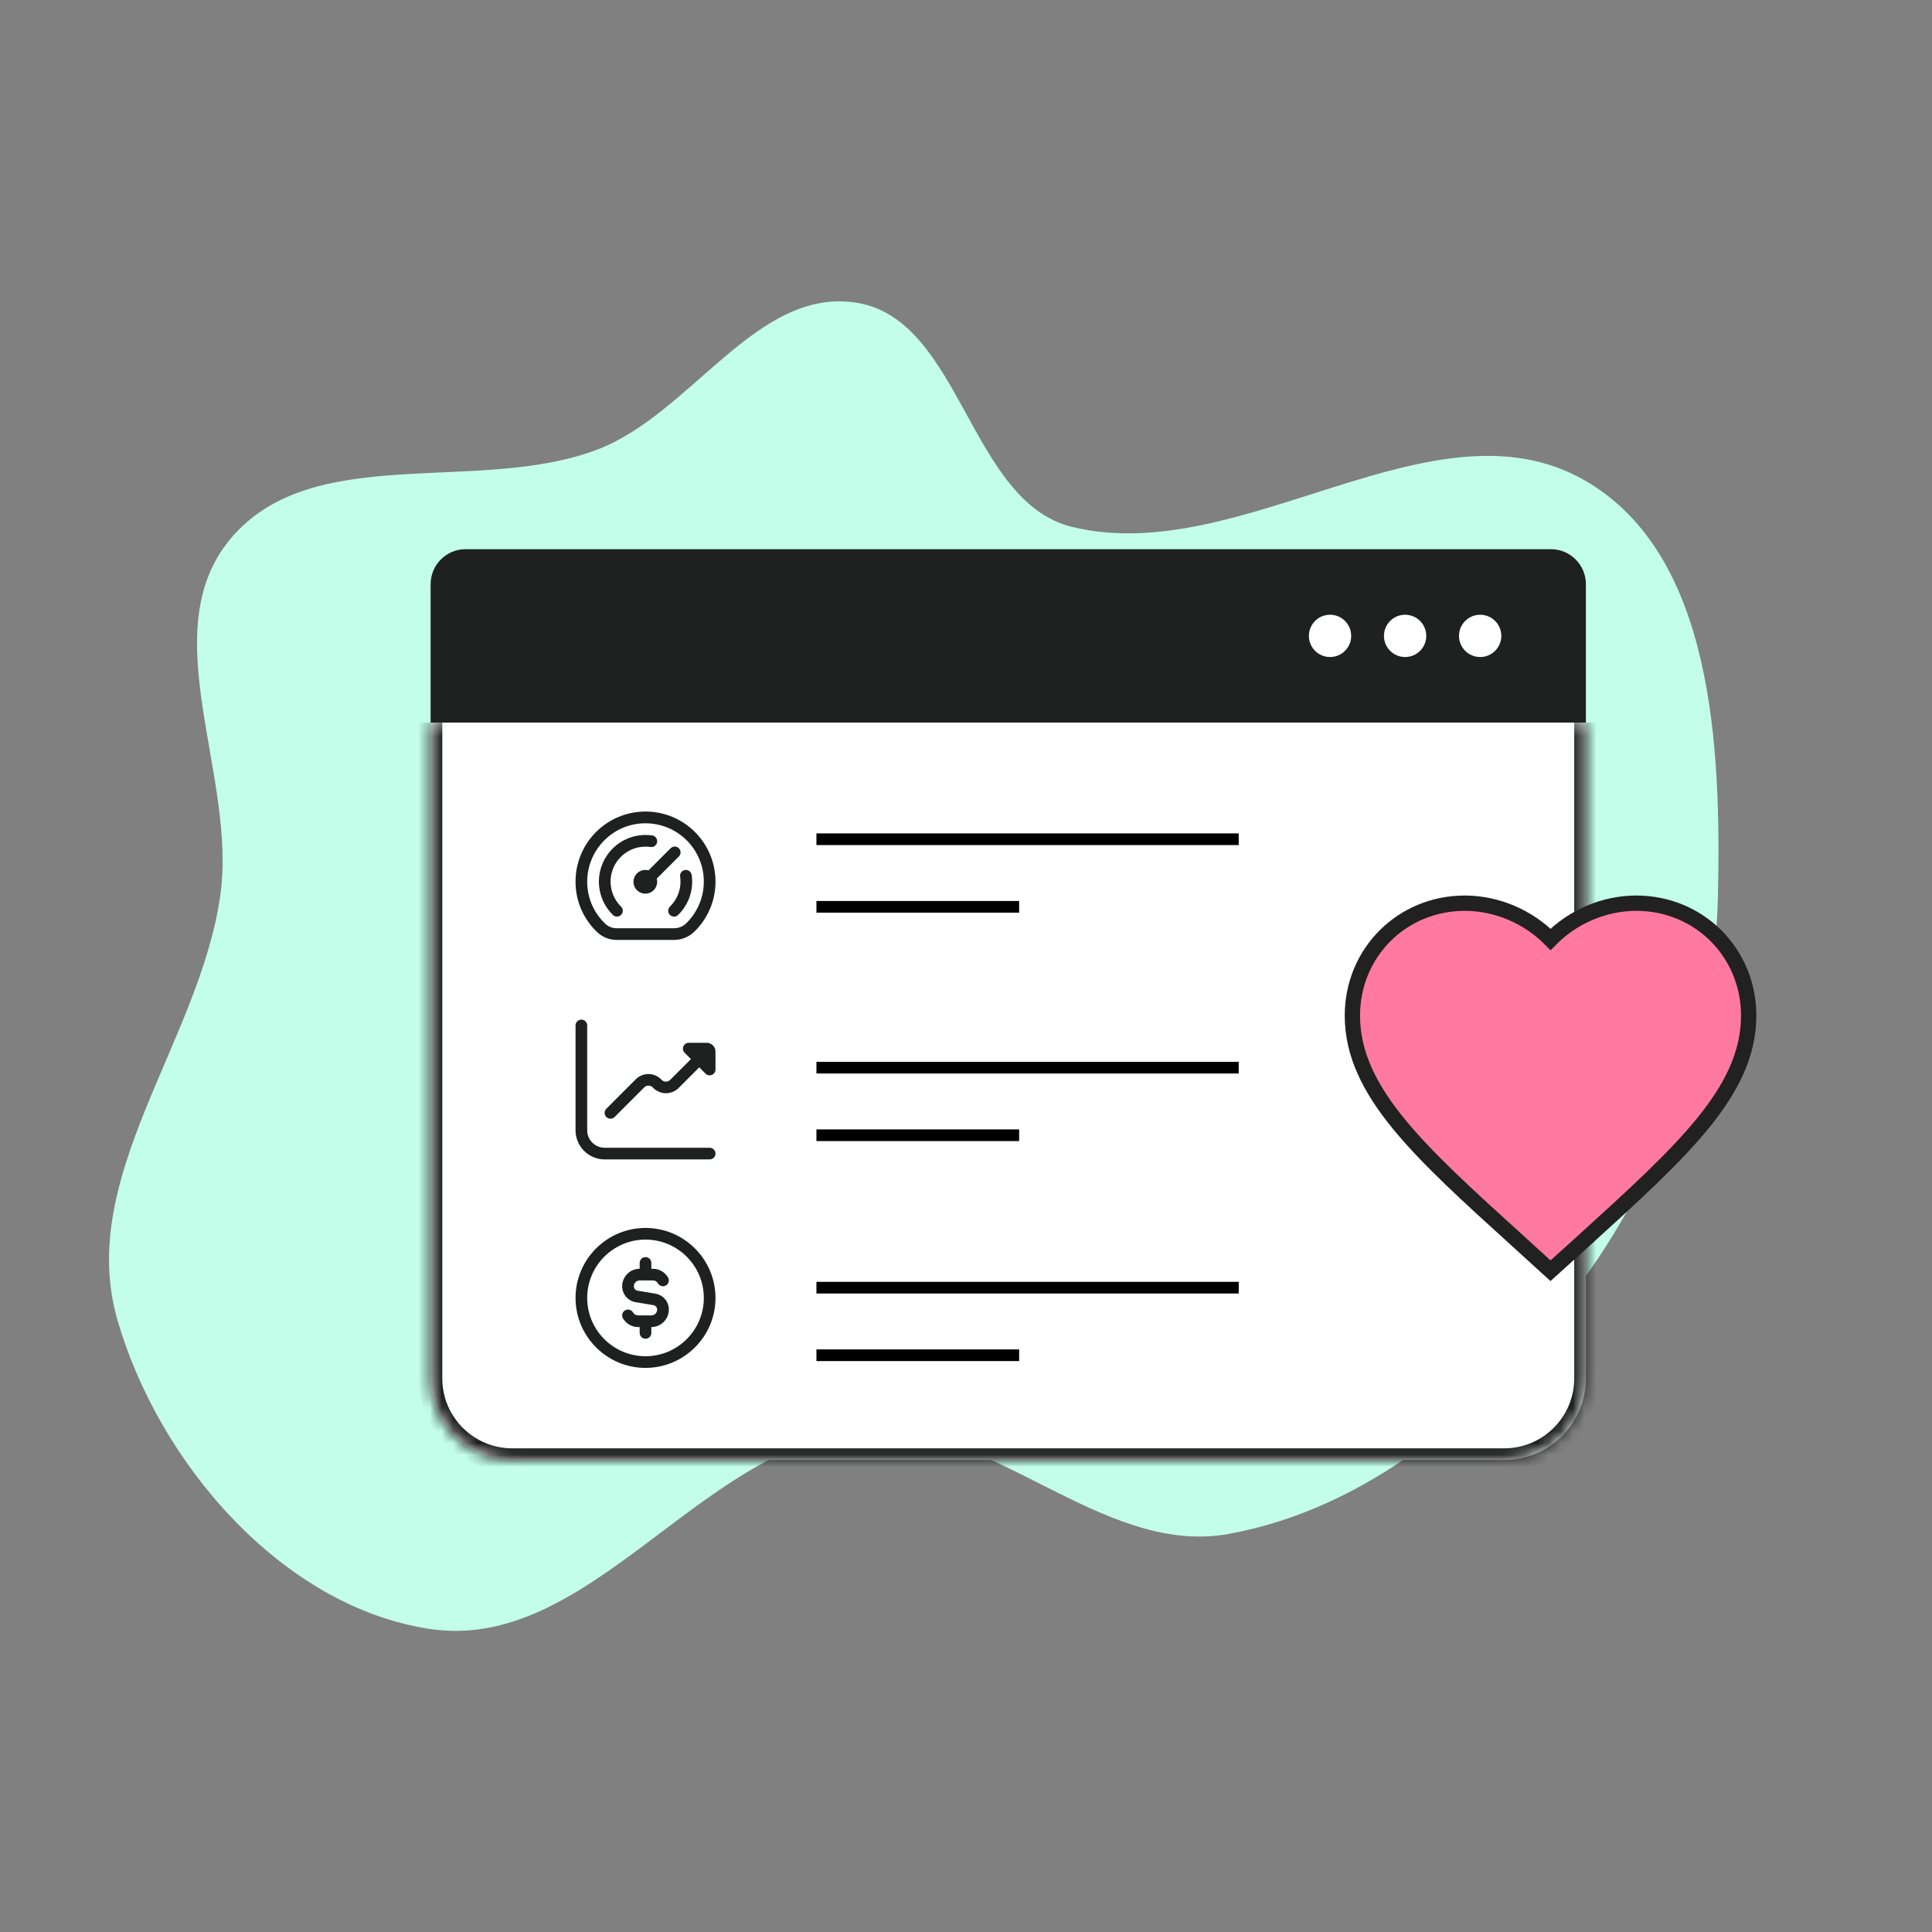 <svg width="164" height="164" viewBox="0 0 164 164" fill="none" xmlns="http://www.w3.org/2000/svg">
<rect x="0" y="0" width="164" height="164" fill="#808080" stroke="none"/>
<path fill-rule="evenodd" clip-rule="evenodd" d="M72.732 25.701C64.219 24.322 58.703 35.153 50.64 38.188C40.51 42.001 26.543 37.464 19.597 45.701C12.927 53.613 20.175 65.88 18.69 76.081C16.886 88.475 6.505 99.93 9.95 111.977C13.418 124.105 23.892 136.373 36.474 138.274C49.894 140.303 59.253 123.07 72.732 121.467C83.765 120.155 93.359 132.194 104.29 130.211C115.934 128.099 125.831 119.87 132.994 110.537C140.603 100.621 145.561 88.532 145.83 76.081C146.1 63.519 145.485 47.051 134.498 40.766C121.674 33.432 105.39 48.236 91.011 44.728C82.279 42.599 81.607 27.139 72.732 25.701Z" fill="#C2FEEA"/>
<path d="M36.554 49.589C36.554 47.949 37.884 46.619 39.524 46.619H131.65C133.29 46.619 134.62 47.949 134.62 49.589V61.337H36.554V49.589Z" fill="#1F2020"/>
<circle cx="112.902" cy="53.978" r="1.795" fill="white"/>
<circle cx="119.274" cy="53.978" r="1.795" fill="white"/>
<circle cx="125.645" cy="53.978" r="1.795" fill="white"/>
<mask id="path-6-inside-1_8608_26614" fill="white">
<path d="M36.554 61.337H134.62V117.003C134.62 120.83 131.517 123.933 127.69 123.933H43.484C39.657 123.933 36.554 120.83 36.554 117.003V61.337Z"/>
</mask>
<path d="M36.554 61.337H134.62V117.003C134.62 120.83 131.517 123.933 127.69 123.933H43.484C39.657 123.933 36.554 120.83 36.554 117.003V61.337Z" fill="white"/>
<path d="M36.554 61.337H134.62H36.554ZM135.61 117.003C135.61 121.377 132.064 124.923 127.69 124.923H43.484C39.11 124.923 35.564 121.377 35.564 117.003H37.544C37.544 120.283 40.204 122.943 43.484 122.943H127.69C130.971 122.943 133.63 120.283 133.63 117.003H135.61ZM43.484 124.923C39.11 124.923 35.564 121.377 35.564 117.003V61.337H37.544V117.003C37.544 120.283 40.204 122.943 43.484 122.943V124.923ZM135.61 61.337V117.003C135.61 121.377 132.064 124.923 127.69 124.923V122.943C130.971 122.943 133.63 120.283 133.63 117.003V61.337H135.61Z" fill="#1F2020" mask="url(#path-6-inside-1_8608_26614)"/>
<line x1="69.304" y1="71.24" x2="105.151" y2="71.24" stroke="black" stroke-width="0.99"/>
<line x1="69.304" y1="76.976" x2="86.511" y2="76.976" stroke="black" stroke-width="0.99"/>
<g clip-path="url(#clip0_8608_26614)">
<path d="M60.685 74.063C60.491 72.566 59.734 71.199 58.568 70.24C57.401 69.281 55.914 68.802 54.407 68.901C52.901 68.999 51.488 69.668 50.457 70.77C49.425 71.873 48.853 73.327 48.855 74.837C48.852 75.645 49.016 76.445 49.336 77.187C49.656 77.929 50.126 78.597 50.716 79.149C51.167 79.567 51.761 79.795 52.376 79.787H57.211C57.86 79.788 58.484 79.534 58.947 79.079C59.608 78.436 60.109 77.648 60.411 76.777C60.713 75.906 60.807 74.977 60.685 74.063ZM58.255 78.369C57.977 78.644 57.602 78.797 57.211 78.796H52.376C52.014 78.804 51.663 78.673 51.395 78.43C50.904 77.969 50.513 77.413 50.246 76.795C49.979 76.176 49.843 75.51 49.845 74.837C49.845 74.14 49.993 73.451 50.278 72.815C50.562 72.179 50.978 71.61 51.497 71.145C52.4 70.332 53.573 69.883 54.788 69.887C54.982 69.887 55.176 69.897 55.369 69.919C56.297 70.027 57.176 70.396 57.904 70.982C58.632 71.569 59.178 72.35 59.48 73.235C59.782 74.119 59.827 75.071 59.611 75.98C59.394 76.889 58.924 77.719 58.255 78.372V78.369ZM52.719 76.958C52.813 77.049 52.867 77.175 52.868 77.306C52.87 77.438 52.819 77.564 52.727 77.658C52.635 77.752 52.51 77.805 52.378 77.807C52.247 77.808 52.12 77.757 52.026 77.665C51.465 77.115 51.079 76.41 50.92 75.64C50.76 74.87 50.834 74.07 51.131 73.341C51.428 72.613 51.935 71.99 52.587 71.551C53.24 71.112 54.008 70.877 54.795 70.877C54.984 70.876 55.173 70.89 55.361 70.917C55.425 70.926 55.487 70.948 55.543 70.981C55.599 71.014 55.648 71.058 55.687 71.11C55.725 71.162 55.754 71.222 55.77 71.284C55.786 71.348 55.789 71.413 55.78 71.478C55.771 71.542 55.75 71.605 55.717 71.661C55.684 71.717 55.64 71.766 55.588 71.805C55.536 71.845 55.476 71.873 55.413 71.889C55.349 71.904 55.284 71.907 55.219 71.897C54.6 71.809 53.968 71.918 53.414 72.21C52.861 72.502 52.413 72.961 52.136 73.522C51.859 74.083 51.766 74.717 51.871 75.334C51.976 75.951 52.273 76.519 52.719 76.958ZM58.715 74.271C58.742 74.458 58.755 74.647 58.755 74.837C58.757 75.364 58.652 75.886 58.447 76.373C58.242 76.859 57.941 77.299 57.563 77.666C57.469 77.758 57.342 77.809 57.211 77.807C57.079 77.806 56.954 77.752 56.862 77.658C56.77 77.564 56.719 77.437 56.721 77.306C56.722 77.174 56.776 77.049 56.87 76.957C57.204 76.631 57.457 76.231 57.607 75.788C57.757 75.346 57.8 74.874 57.733 74.412C57.714 74.282 57.748 74.15 57.827 74.045C57.905 73.94 58.023 73.87 58.153 73.851C58.283 73.832 58.415 73.866 58.52 73.945C58.625 74.023 58.695 74.141 58.714 74.271H58.715ZM55.748 74.583C55.808 74.797 55.795 75.025 55.711 75.231C55.627 75.437 55.478 75.61 55.286 75.722C55.094 75.834 54.87 75.879 54.65 75.851C54.429 75.822 54.224 75.722 54.067 75.564C53.91 75.407 53.809 75.202 53.781 74.982C53.752 74.761 53.797 74.537 53.91 74.346C54.022 74.153 54.194 74.004 54.4 73.92C54.606 73.837 54.834 73.824 55.048 73.883L56.92 72.012C56.966 71.964 57.02 71.927 57.081 71.901C57.141 71.875 57.206 71.861 57.272 71.861C57.337 71.86 57.403 71.872 57.463 71.897C57.524 71.922 57.58 71.959 57.626 72.005C57.672 72.052 57.709 72.107 57.734 72.168C57.759 72.229 57.772 72.294 57.771 72.36C57.77 72.425 57.757 72.49 57.731 72.551C57.705 72.611 57.667 72.666 57.62 72.712L55.748 74.583Z" fill="#1F2020"/>
</g>
<line x1="69.304" y1="90.63" x2="105.151" y2="90.63" stroke="black" stroke-width="0.99"/>
<line x1="69.304" y1="96.366" x2="86.511" y2="96.366" stroke="black" stroke-width="0.99"/>
<g clip-path="url(#clip1_8608_26614)">
<path d="M59.992 88.519H58.465C58.367 88.519 58.271 88.548 58.19 88.603C58.108 88.657 58.045 88.734 58.008 88.825C57.97 88.915 57.96 89.015 57.979 89.111C57.998 89.207 58.046 89.295 58.115 89.364L58.652 89.902L56.877 91.676C56.783 91.766 56.657 91.817 56.527 91.817C56.397 91.817 56.271 91.766 56.177 91.676L56.093 91.592C55.81 91.322 55.434 91.171 55.043 91.171C54.651 91.171 54.275 91.322 53.992 91.592L51.468 94.116C51.375 94.21 51.323 94.336 51.323 94.468C51.323 94.599 51.376 94.726 51.469 94.819C51.562 94.912 51.689 94.964 51.82 94.964C51.952 94.963 52.078 94.911 52.171 94.818L54.696 92.293C54.79 92.203 54.916 92.153 55.046 92.153C55.176 92.153 55.302 92.203 55.396 92.293L55.48 92.378C55.763 92.648 56.139 92.799 56.531 92.799C56.922 92.799 57.298 92.648 57.581 92.378L59.356 90.603L59.893 91.14C59.963 91.208 60.051 91.254 60.146 91.273C60.242 91.291 60.341 91.281 60.43 91.244C60.52 91.206 60.597 91.143 60.651 91.062C60.705 90.982 60.734 90.887 60.735 90.789V89.262C60.735 89.065 60.657 88.876 60.517 88.737C60.378 88.597 60.189 88.519 59.992 88.519Z" fill="#1F2020"/>
<path d="M60.24 97.429H51.33C50.936 97.429 50.558 97.273 50.28 96.994C50.001 96.716 49.845 96.338 49.845 95.944V87.046C49.845 86.915 49.793 86.789 49.7 86.696C49.607 86.603 49.481 86.551 49.35 86.551C49.219 86.551 49.093 86.603 49 86.696C48.907 86.789 48.855 86.915 48.855 87.046V95.944C48.856 96.6 49.117 97.23 49.581 97.694C50.045 98.157 50.674 98.418 51.33 98.419H60.24C60.371 98.419 60.497 98.367 60.59 98.274C60.683 98.181 60.735 98.055 60.735 97.924C60.735 97.793 60.683 97.667 60.59 97.574C60.497 97.481 60.371 97.429 60.24 97.429Z" fill="#1F2020"/>
</g>
<line x1="69.304" y1="109.305" x2="105.151" y2="109.305" stroke="black" stroke-width="0.99"/>
<line x1="69.304" y1="115.041" x2="86.511" y2="115.041" stroke="black" stroke-width="0.99"/>
<g clip-path="url(#clip2_8608_26614)">
<path d="M54.795 104.235C51.519 104.235 48.855 106.9 48.855 110.175C48.855 113.451 51.519 116.115 54.795 116.115C58.07 116.115 60.735 113.451 60.735 110.175C60.735 106.9 58.07 104.235 54.795 104.235ZM54.795 115.125C52.065 115.125 49.845 112.905 49.845 110.175C49.845 107.446 52.065 105.225 54.795 105.225C57.524 105.225 59.745 107.446 59.745 110.175C59.745 112.905 57.524 115.125 54.795 115.125ZM56.775 111.165C56.775 111.984 56.109 112.65 55.29 112.65V113.145C55.29 113.419 55.069 113.64 54.795 113.64C54.521 113.64 54.3 113.419 54.3 113.145V112.65H54.167C53.639 112.65 53.146 112.366 52.881 111.908C52.744 111.671 52.825 111.369 53.061 111.232C53.298 111.094 53.601 111.176 53.737 111.412C53.826 111.566 53.99 111.66 54.167 111.66H55.289C55.563 111.66 55.784 111.438 55.784 111.165C55.784 110.978 55.65 110.82 55.466 110.789L53.96 110.538C53.296 110.428 52.814 109.858 52.814 109.185C52.814 108.366 53.481 107.7 54.299 107.7V107.205C54.299 106.932 54.521 106.71 54.794 106.71C55.068 106.71 55.289 106.932 55.289 107.205V107.7H55.422C55.95 107.7 56.443 107.985 56.708 108.443C56.845 108.679 56.764 108.982 56.528 109.119C56.29 109.256 55.988 109.175 55.852 108.938C55.763 108.785 55.599 108.691 55.422 108.691H54.3C54.027 108.691 53.805 108.913 53.805 109.186C53.805 109.373 53.939 109.531 54.124 109.562L55.629 109.813C56.293 109.923 56.775 110.492 56.775 111.166V111.165Z" fill="#1F2020"/>
</g>
<path d="M138.895 76.668C144.234 76.668 148.439 80.872 148.439 86.211C148.439 89.481 146.963 92.397 144.503 95.407C142.05 98.407 138.551 101.58 134.401 105.352L134.399 105.354L132.054 107.472L131.617 107.867L131.181 107.47L128.837 105.336V105.335C124.686 101.572 121.189 98.403 118.736 95.405C116.276 92.397 114.8 89.481 114.799 86.211C114.799 80.872 119.003 76.668 124.342 76.668C127.101 76.668 129.747 77.844 131.619 79.741C133.491 77.844 136.137 76.668 138.895 76.668Z" fill="#FF79A1" stroke="#212121" stroke-width="1.3"/>
<defs>
<clipPath id="clip0_8608_26614">
<rect width="11.88" height="11.88" fill="white" transform="translate(48.855 68.401)"/>
</clipPath>
<clipPath id="clip1_8608_26614">
<rect width="11.88" height="11.88" fill="white" transform="translate(48.855 86.551)"/>
</clipPath>
<clipPath id="clip2_8608_26614">
<rect width="11.88" height="11.88" fill="white" transform="translate(48.855 104.235)"/>
</clipPath>
</defs>
</svg>
